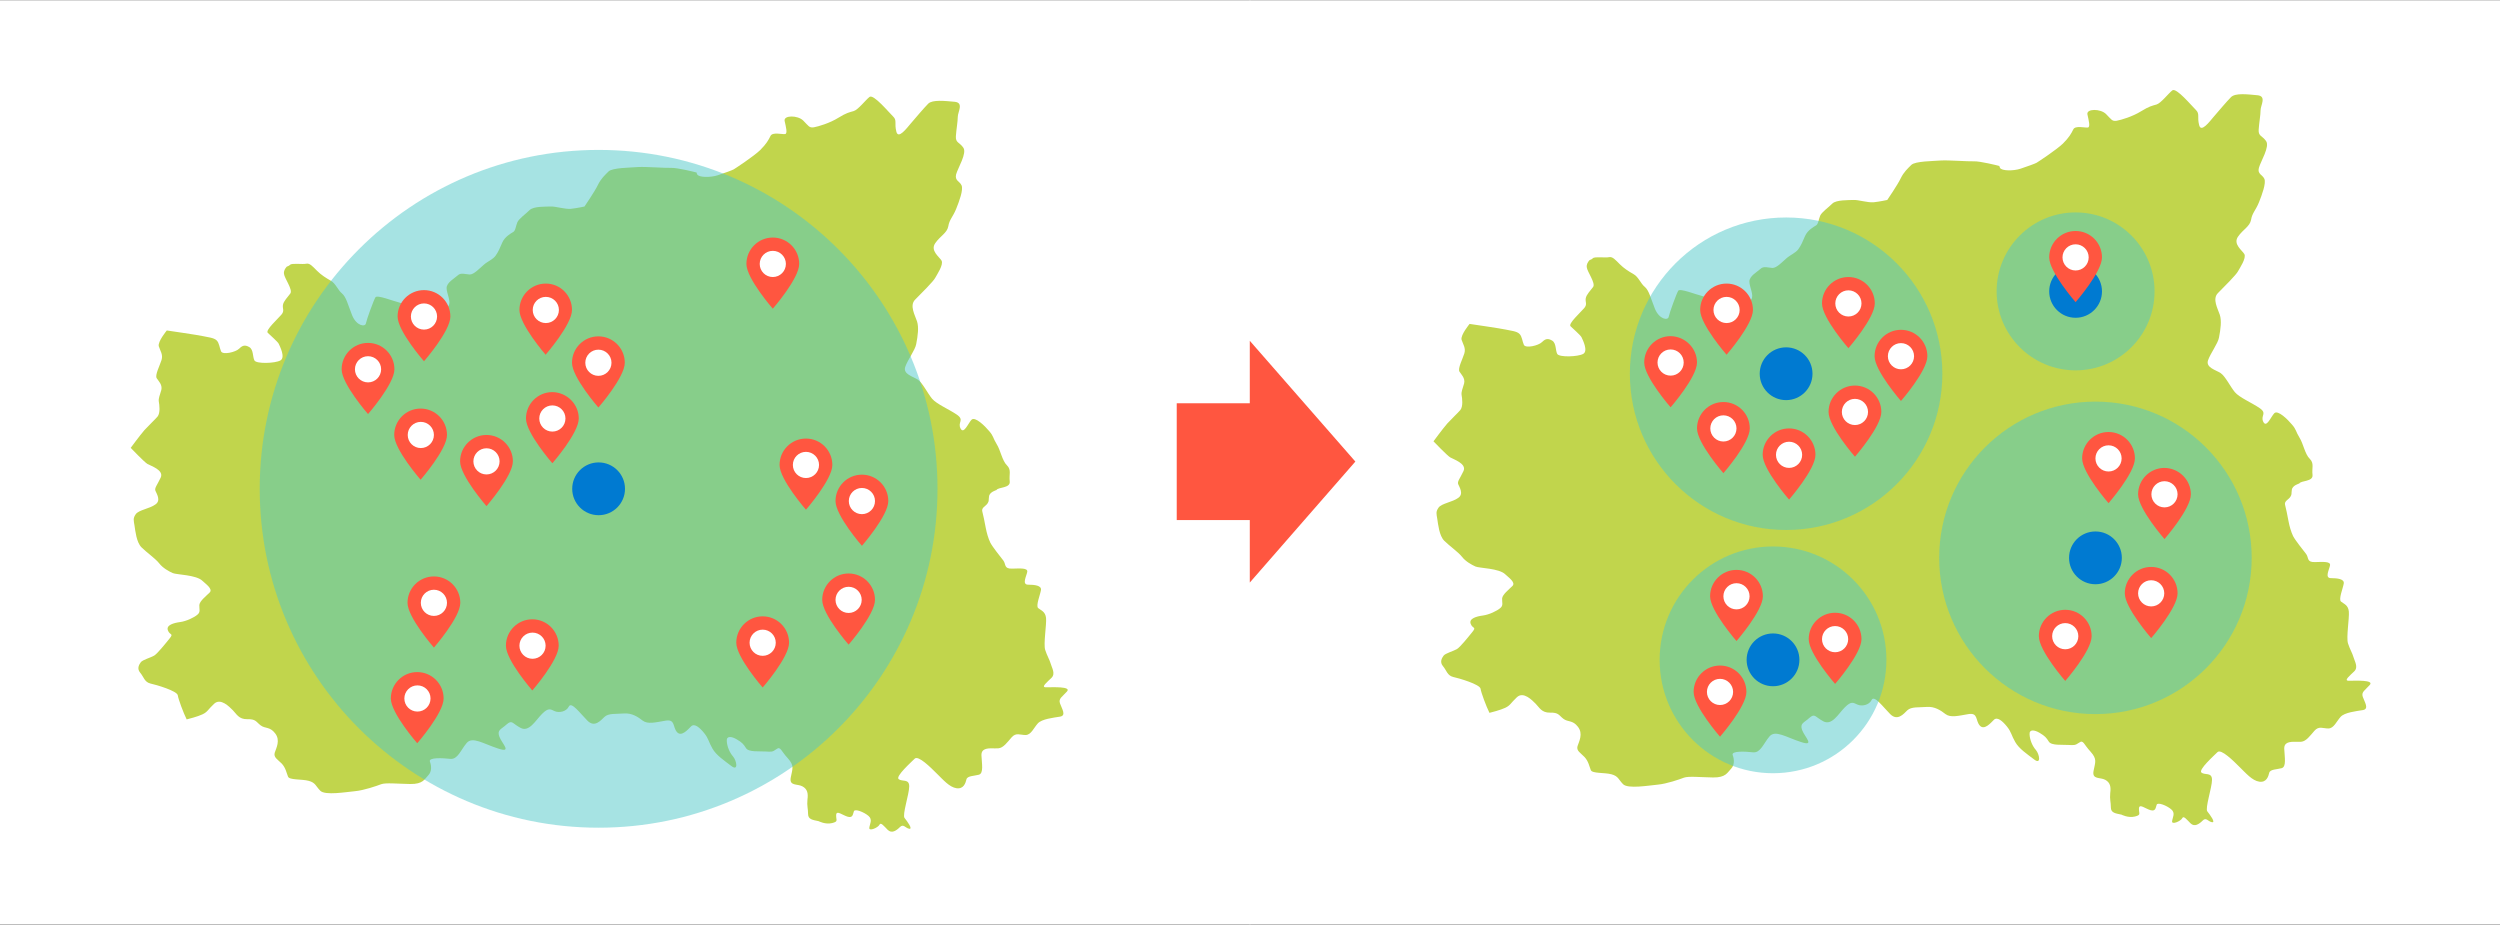 <?xml version="1.0" encoding="UTF-8"?> <!-- Generator: Adobe Illustrator 23.0.3, SVG Export Plug-In . SVG Version: 6.00 Build 0) --> <svg xmlns="http://www.w3.org/2000/svg" xmlns:xlink="http://www.w3.org/1999/xlink" id="Calque_1" x="0px" y="0px" viewBox="0 0 1184 438" style="enable-background:new 0 0 1184 438;" xml:space="preserve"><rect x="0" y="0" width="1184" height="438" fill="#333333" stroke="none"/> <style type="text/css"> .st0{fill:#FFFFFF;} .st1{fill:#C1D54C;} .st2{opacity:0.5;fill:#4EC8C8;} .st3{fill:#007AD1;} .st4{fill:#FF5640;} </style> <g> <rect y="0.1" class="st0" width="592.1" height="437.8"></rect> <rect x="591.9" y="0.1" class="st0" width="592.1" height="437.8"></rect> <g> <path class="st1" d="M754.4,122.3c0.9-0.9,5.9-0.1,7.6-0.5c1.7-0.4,3.1,1.3,5.1,3.3c2,2,4.2,3.4,6.5,4.7c2.4,1.3,3.4,4.5,5.4,6.1 c2,1.7,2.8,5.4,4.8,10.4c2.1,5,6.2,5.6,6.5,3.7c0.4-2,3.7-11,4.5-12.3c0.8-1.3,8.4,1.8,11.4,2.5c3,0.7,2.9,2.6,4.8,4.6 c2,2,5-2.4,6.4-3.8c1.4-1.4,2.1-1.3,3.8-0.9c1.7,0.4-0.3,4.7,1.3,7.3c1.6,2.6,5.5-3.7,6.9-5.6s-0.9-5.9-0.9-8.5 c0-2.6,3.8-4.6,5.3-6c1.4-1.4,3.7-0.5,5.6-0.4c2,0.1,4.8-3,6.7-4.6c1.8-1.6,4.3-2.5,5.6-4.3c1.3-1.8,2-3.5,3.2-6.3 c1.2-2.7,4.1-4.3,5.1-4.9c1.1-0.5,1.3-2.9,2-4.6c0.7-1.7,3.9-3.9,5.8-5.8c1.8-1.8,7.8-1.6,10.1-1.7c2.2-0.1,6.5,1.3,9.4,1.1 c2.9-0.3,6.5-1.1,6.5-1.1s5-7.3,6.4-10.3c1.5-3,3.2-4.5,5-6.3c1.8-1.8,10.4-1.8,14.1-2.1c3.6-0.2,12.6,0.5,15.6,0.4 c2.8-0.1,10.9,1.9,12,2.2c0,0,0,0,0,0c0,0.2,0.1,0.5,0.3,0.9c0.8,1.5,6.4,1.5,9.7,0.4s6.9-2.4,7.6-2.8c0.7-0.4,9.5-6.2,12.5-9.1 c3-3,3.9-4.7,4.9-6.7c0.9-2,5.6-0.7,6.9-0.9c1.3-0.2,0.4-3.4-0.2-6.2c-0.6-2.8,6.2-2.8,8.8-0.2c2.6,2.6,2.8,3.5,5,3.2 c2.2-0.4,7.6-2,11.6-4.5c3.9-2.4,5.2-2.6,7.3-3.2c2.1-0.6,5.6-5.2,7.5-6.7c1.9-1.5,9.3,7.5,11.2,9.3c1.9,1.9,0.5,3.2,1.5,7.1 c0.9,3.9,5-1.7,6.9-3.9c1.9-2.2,6.2-7.3,8.2-9.3c2.1-2.1,8-1.3,12.5-0.9c4.5,0.4,1.5,4.8,1.5,7.1s-0.7,6-0.9,9.2 c-0.2,3.2,1.7,2.8,3.5,5.4c1.9,2.6-2.6,9.7-3.4,12.7s1.7,3.2,2.6,5.2s-1.1,7.5-2.6,11.2c-1.5,3.7-3.2,5-3.7,8.2 c-0.6,3.2-3.8,4.5-6.2,8c-2.4,3.5,1.9,6.4,3,8.2c1.1,1.9-2.2,6.7-3,8.2c-0.7,1.5-6.7,7.5-9.5,10.3c-2.8,2.8,0,7.5,0.9,10.3 c0.9,2.8,0.4,6.7-0.4,10.8c-0.5,2.8-4.1,7.5-5.2,10.8c-1.1,3.4,3.7,4.5,6,6c2.2,1.5,4.5,6.3,6.7,9c2.2,2.6,8,5,11.8,7.6 c3.7,2.6,0.2,3.5,1.7,6.5c1.5,3,3.6-2.4,5.2-4.1c1.7-1.7,6.4,3,8.4,5.4c2.1,2.4,1.7,3.2,3.5,6.1c1.9,3,2.6,7.9,4.9,10.1 c2.2,2.2,0.9,4.3,1.3,7.6c0.4,3.3-5.5,2.6-6.3,4.1l0,0c0,0-3.3,0.9-3.5,3c-0.3,2.1,0.1,2-0.7,3.3c-0.8,1.3-3,2-2.5,3.8 c0.5,1.8,1.1,5,1.6,7.6c0.5,2.6,1.2,5.1,2.2,7.2c1.1,2.1,4.8,6.7,6.2,8.5c1.3,1.8,0.2,3.9,4.1,3.8c3.8-0.1,7.5-0.4,7.2,1.5 s-2.7,6.1,0.4,6.1c3.1,0,6.4,0.4,6.1,2.5c-0.3,2.1-2.6,7.6-1.3,8.6c1.3,1.1,3.4,1.6,3.7,4.7c0.3,3.1-1.3,12.3-0.4,15.1 c0.9,2.8,2.1,4.7,2.6,6.5c0.5,1.9,2.4,4.7,0.4,6.7c-1.9,1.9-5.4,4.6-2.5,4.5c2.9,0,12.1-0.5,9.8,2c-2.2,2.5-4.1,3.3-3.3,5.6 c0.8,2.4,3.2,5.8,0,6.3c-3.1,0.5-8.6,1.1-10.5,3.2c-1.9,2.1-3.2,5.5-5.8,5.5c-2.6,0-4.5-1.3-6.6,1.1c-2.1,2.4-3.9,5-6.3,5.2 c-1.8,0.2-5.4-0.5-7.1,0.9c-0.6,0.5-0.9,1.2-0.9,2.3c0.2,4.3,1.1,8.6-1.2,9.3c-2.2,0.6-5.5,0.5-5.9,2.2c-0.4,1.7-1.3,4.7-4.7,4.2 c-3.4-0.5-6.4-4.1-9.3-6.9c-2.9-2.9-8.8-8.8-10.5-7.1c-1.7,1.7-9.2,8.4-7.6,9.7c1.6,1.3,5-0.3,5,3.4c0,3.7-3.4,13.6-2.2,15 c1.2,1.5,4.1,5.4,2.2,5.1s-2.7-2.5-4.4-0.8c-1.7,1.7-3.9,3.2-5.8,1.3c-1.8-1.8-3.3-3.8-3.9-2.4c-0.7,1.4-5.1,3.3-4.8,1.4 c0.2-1.8,1.7-3.8-0.4-5.6c-2.1-1.8-6.4-3.5-6.9-2.2c-0.5,1.3-0.4,3.3-2.9,2.6c-2.5-0.7-5.4-3.3-5.5-0.8c-0.1,2.5,1.2,3-1.9,3.8 c-3.2,0.8-6.4-0.9-6.4-0.9c-2.8-0.6-5-0.8-5-3.4c0-2.6-0.6-3.8-0.3-6.8c0.4-3,0-5-2.4-6.3c-2.4-1.3-6.3,0-5.5-4.2 c0.8-4.2,1.8-5.5-1.4-9.1c-3.3-3.5-3.4-5.8-5.4-4.3c-2,1.4-2.5,1.2-5.2,1.1c-2.8-0.2-8,0.4-9.2-1.6c-1.2-1.9-1.8-2.6-4.3-4.1 c-2.5-1.5-5-1.8-4.8,0.7c0.1,2.5,1.3,5.5,3,7.4c1.7,2,2.6,7.1-0.8,4.5c-3.4-2.6-7.2-5.1-9-8.3c-1.8-3.1-1.8-4.7-3.9-7.3 c-2.1-2.6-4.6-4.8-6.2-3.2c-1.6,1.6-4.6,5.1-6.7,2.7c-2.1-2.4-0.7-6.2-5.4-5.4c-4.7,0.8-8.4,1.8-10.8,0c-2.3-1.8-5.2-3.7-8.9-3.4 c-3.7,0.3-7.3-0.2-9.2,1.6c-1.8,1.8-4.7,5.2-8.1,1.8c-3.4-3.4-7.6-9.2-8.8-6.7s-4.7,3.1-6.7,2.2c-2-0.9-2.9-1.8-6,1.3 c-3.1,3.1-6.1,8.8-10.2,6.6c-4.1-2.2-3.9-3.9-6.6-1.6c-2.6,2.4-4.6,2.5-3.4,5.8c1.2,3.2,6.3,7.9-0.6,5.6 c-6.9-2.2-12.2-5.9-14.9-2.6c-2.8,3.3-4.2,7.8-7.7,7.5c-3.5-0.4-10.5-0.8-9.7,1.3c0.8,2.1,0.9,4.8-0.8,6.5s-2.4,4.2-8.5,4.1 c-6.1-0.1-11.6-0.7-13.8,0.1c-2.1,0.8-8.1,2.9-12.4,3.3c-4.3,0.4-14.1,2.1-16.4-0.2c-2.2-2.2-2.2-3.8-5.5-4.7 c-3.3-0.9-9.2-0.3-9.8-2c-0.7-1.7-1.1-4.2-3-6.2s-3.9-2.9-3.3-5.1c0.7-2.2,2.8-5.9,0.2-9.2c-2.5-3.3-4.7-2.1-6.9-3.8 c-2.2-1.7-2.2-3-6.3-2.9c-4,0.1-5.1-2.5-6.8-4.2c-1.7-1.7-5.8-6-8.9-3.1c-3.1,2.9-3,3.8-5.5,5c-2.3,1.1-6.7,2.2-7.5,2.4 c-1.5-3-4-9.7-4.2-11.4c-0.3-2.1-10.2-5-13-5.6c-2.8-0.7-3.1-3.1-4.8-5.1c-1.7-2-0.5-3.9,0.3-5c0.8-1.1,4.8-2.2,6.3-3.1 c1.5-0.9,5.2-5.5,7.3-8.1c2.1-2.6,0.1-1.4-0.8-3.9c-0.9-2.5,2.8-3.5,5.8-3.9c3-0.4,6.7-2.2,8.2-3.5c1.6-1.3,0.8-2.6,0.9-4.6 c0.2-1.9,3.2-4.2,4.9-5.9c1.7-1.7-2.1-4.2-3.4-5.5c-2.9-2.9-12.3-2.9-14.1-3.7c-1.8-0.8-4.7-2.4-6.4-4.6c-1.7-2.2-6-5.2-8.4-7.6 c-2.4-2.4-2.9-7.8-3.3-10.3c-0.4-2.5-0.8-3.4,0.6-5.4c1.4-2,6.6-2.6,9.3-4.6c2.8-1.9,0.5-5.2,0-6.5c-0.5-1.3,0.8-2.6,2.5-6.2 c1.7-3.5-4.8-5.6-6.3-6.5c-1.5-0.9-7.9-7.6-7.9-7.6s4.1-5.6,6.5-8.4c2.5-2.7,4.7-4.7,6.2-6.4c1.4-1.7,0.9-5.6,0.6-7.2 c-0.2-1.5,0.5-2.9,1.2-5.4c0.6-2.5-1.3-4.2-2.2-5.6c-0.9-1.5,1.5-6,2.3-8.6c0.8-2.6-0.6-4.3-1.3-6.5c-0.6-2.2,3.8-7.5,3.8-7.5 s15.1,2.2,17.2,2.7c2.1,0.5,5.1,0.7,6.4,2c1.3,1.3,1.3,3.4,2.1,5.2c0.8,1.8,6.9,0.4,8.6-1.3c1.7-1.7,2.9-1.8,4.8-0.7 c2,1.2,1.5,4.6,2.4,6.3c0.9,1.7,9.8,1.4,12.3,0c2.5-1.4-0.3-6.8-0.8-7.9c-0.5-1-4.1-4.1-5.2-5.2c-1.2-1.2,4.7-6.5,6.4-8.5 c1.7-1.9,0.5-2.9,0.8-4.7c0.3-1.8,2.2-3.6,3.5-5.4c1.3-1.8-2.8-7.2-3-9.3c-0.2-1.4,0.5-2.5,1.3-3.4 C753.7,122.9,754.1,122.6,754.4,122.3z"></path> </g> <g> <path class="st1" d="M137.4,125.4c0.9-0.9,5.9-0.1,7.6-0.5c1.7-0.4,3.1,1.3,5.1,3.3c2,2,4.2,3.4,6.5,4.7c2.4,1.3,3.4,4.5,5.4,6.1 c2,1.7,2.8,5.4,4.8,10.4c2.1,5,6.2,5.6,6.5,3.7c0.4-2,3.7-11,4.5-12.3c0.8-1.3,8.4,1.8,11.4,2.5c3,0.7,2.9,2.6,4.8,4.6 s5-2.4,6.4-3.8c1.4-1.4,2.1-1.3,3.8-0.9c1.7,0.4-0.3,4.7,1.3,7.3c1.6,2.6,5.5-3.7,6.9-5.6c1.4-2-0.9-5.9-0.9-8.5 c0-2.6,3.8-4.6,5.3-6c1.4-1.4,3.7-0.5,5.6-0.4c2,0.1,4.8-3,6.7-4.6c1.8-1.6,4.3-2.5,5.6-4.3c1.3-1.8,2-3.5,3.2-6.3 c1.2-2.7,4.1-4.3,5.1-4.9c1.1-0.5,1.3-2.9,2-4.6c0.7-1.7,3.9-3.9,5.8-5.8s7.8-1.6,10.1-1.7c2.2-0.1,6.5,1.3,9.4,1.1 c2.9-0.3,6.5-1.1,6.5-1.1s5-7.3,6.4-10.3c1.5-3,3.2-4.5,5-6.3c1.8-1.8,10.4-1.8,14.1-2.1c3.6-0.2,12.6,0.5,15.6,0.4 c2.8-0.1,10.9,1.9,12,2.2c0,0,0,0,0,0c0,0.2,0.1,0.5,0.3,0.9c0.8,1.5,6.4,1.5,9.7,0.4c3.4-1.1,6.9-2.4,7.6-2.8 c0.7-0.4,9.5-6.2,12.5-9.1c3-3,3.9-4.7,4.9-6.7c0.9-2,5.6-0.7,6.9-0.9c1.3-0.2,0.4-3.4-0.2-6.2c-0.6-2.8,6.2-2.8,8.8-0.2 c2.6,2.6,2.8,3.5,5,3.2c2.2-0.4,7.6-2,11.6-4.5c3.9-2.4,5.2-2.6,7.3-3.2c2.1-0.6,5.6-5.2,7.5-6.7c1.9-1.5,9.3,7.5,11.2,9.3 s0.5,3.2,1.5,7.1c0.9,3.9,5-1.7,6.9-3.9c1.9-2.2,6.2-7.3,8.2-9.3s8-1.3,12.5-0.9c4.5,0.4,1.5,4.8,1.5,7.1s-0.7,6-0.9,9.2 c-0.2,3.2,1.7,2.8,3.5,5.4c1.9,2.6-2.6,9.7-3.4,12.7c-0.7,3,1.7,3.2,2.6,5.2c0.9,2.1-1.1,7.5-2.6,11.2c-1.5,3.7-3.2,5-3.7,8.2 c-0.6,3.2-3.8,4.5-6.2,8s1.9,6.4,3,8.2c1.1,1.9-2.2,6.7-3,8.2c-0.7,1.5-6.7,7.5-9.5,10.3c-2.8,2.8,0,7.5,0.9,10.3 c0.9,2.8,0.4,6.7-0.4,10.8c-0.5,2.8-4.1,7.5-5.2,10.8c-1.1,3.4,3.7,4.5,6,6c2.2,1.5,4.5,6.3,6.7,9c2.2,2.6,8,5,11.8,7.6 c3.7,2.6,0.2,3.5,1.7,6.5c1.5,3,3.6-2.4,5.2-4.1c1.7-1.7,6.4,3,8.4,5.4c2.1,2.4,1.7,3.2,3.5,6.1c1.9,3,2.6,7.9,4.9,10.1 c2.2,2.2,0.9,4.3,1.3,7.6c0.4,3.3-5.5,2.6-6.3,4.1l0,0c0,0-3.3,0.9-3.5,3c-0.3,2.1,0.1,2-0.7,3.3c-0.8,1.3-3,2-2.5,3.8 c0.5,1.8,1.1,5,1.6,7.6c0.5,2.6,1.2,5.1,2.2,7.2c1.1,2.1,4.8,6.7,6.2,8.5c1.3,1.8,0.2,3.9,4.1,3.8c3.8-0.1,7.5-0.4,7.2,1.5 s-2.7,6.1,0.4,6.1c3.1,0,6.4,0.4,6.1,2.5c-0.3,2.1-2.6,7.6-1.3,8.6c1.3,1.1,3.4,1.6,3.7,4.7c0.3,3.1-1.3,12.3-0.4,15.1 c0.9,2.8,2.1,4.7,2.6,6.5c0.5,1.9,2.4,4.7,0.4,6.7c-1.9,1.9-5.4,4.6-2.5,4.5c2.9,0,12.1-0.5,9.8,2c-2.2,2.5-4.1,3.3-3.3,5.6 c0.8,2.4,3.2,5.8,0,6.3c-3.1,0.5-8.6,1.1-10.5,3.2c-1.9,2.1-3.2,5.5-5.8,5.5c-2.6,0-4.5-1.3-6.6,1.1c-2.1,2.4-3.9,5-6.3,5.2 c-1.8,0.2-5.4-0.5-7.1,0.9c-0.6,0.5-0.9,1.2-0.9,2.3c0.2,4.3,1.1,8.6-1.2,9.3c-2.2,0.6-5.5,0.5-5.9,2.2c-0.4,1.7-1.3,4.7-4.7,4.2 c-3.4-0.5-6.4-4.1-9.3-6.9c-2.9-2.9-8.8-8.8-10.5-7.1c-1.7,1.7-9.2,8.4-7.6,9.7c1.6,1.3,5-0.3,5,3.4c0,3.7-3.4,13.6-2.2,15 c1.2,1.5,4.1,5.4,2.2,5.1c-1.8-0.3-2.7-2.5-4.4-0.8c-1.7,1.7-3.9,3.2-5.8,1.3c-1.8-1.8-3.3-3.8-3.9-2.4c-0.7,1.4-5.1,3.3-4.8,1.4 c0.2-1.8,1.7-3.8-0.4-5.6c-2.1-1.8-6.4-3.5-6.9-2.2c-0.5,1.3-0.4,3.3-2.9,2.6c-2.5-0.7-5.4-3.3-5.5-0.8c-0.1,2.5,1.2,3-1.9,3.8 c-3.2,0.8-6.4-0.9-6.4-0.9c-2.8-0.6-5-0.8-5-3.4c0-2.6-0.6-3.8-0.3-6.8c0.4-3,0-5-2.4-6.3c-2.4-1.3-6.3,0-5.5-4.2 c0.8-4.2,1.8-5.5-1.4-9.1c-3.3-3.5-3.4-5.8-5.4-4.3s-2.5,1.2-5.2,1.1c-2.8-0.2-8,0.4-9.2-1.6c-1.2-1.9-1.8-2.6-4.3-4.1 c-2.5-1.5-5-1.8-4.8,0.7c0.1,2.5,1.3,5.5,3,7.4c1.7,2,2.6,7.1-0.8,4.5c-3.4-2.6-7.2-5.1-9-8.3c-1.8-3.1-1.8-4.7-3.9-7.3 c-2.1-2.6-4.6-4.8-6.2-3.2c-1.6,1.6-4.6,5.1-6.7,2.7c-2.1-2.4-0.7-6.2-5.4-5.4c-4.7,0.8-8.4,1.8-10.8,0c-2.3-1.8-5.2-3.7-8.9-3.4 c-3.7,0.3-7.3-0.2-9.2,1.6s-4.7,5.2-8.1,1.8c-3.4-3.4-7.6-9.2-8.8-6.7s-4.7,3.1-6.7,2.2c-2-0.9-2.9-1.8-6,1.3 c-3.1,3.1-6.1,8.8-10.2,6.6c-4.1-2.2-3.9-3.9-6.6-1.6c-2.6,2.4-4.6,2.5-3.4,5.8c1.2,3.2,6.3,7.9-0.6,5.6 c-6.9-2.2-12.2-5.9-14.9-2.6c-2.8,3.3-4.2,7.8-7.7,7.5c-3.5-0.4-10.5-0.8-9.7,1.3c0.8,2.1,0.9,4.8-0.8,6.5 c-1.7,1.7-2.4,4.2-8.5,4.1c-6.1-0.1-11.6-0.7-13.8,0.1c-2.1,0.8-8.1,2.9-12.4,3.3c-4.3,0.4-14.1,2.1-16.4-0.2 c-2.2-2.2-2.2-3.8-5.5-4.7c-3.3-0.9-9.2-0.3-9.8-2c-0.7-1.7-1.1-4.2-3-6.2c-2-2-3.9-2.9-3.3-5.1c0.7-2.2,2.8-5.9,0.2-9.2 c-2.5-3.3-4.7-2.1-6.9-3.8c-2.2-1.7-2.2-3-6.3-2.9c-4,0.1-5.1-2.5-6.8-4.2c-1.7-1.7-5.8-6-8.9-3.1s-3,3.8-5.5,5 c-2.3,1.1-6.7,2.2-7.5,2.4c-1.5-3-4-9.7-4.2-11.4c-0.3-2.1-10.2-5-13-5.6c-2.8-0.7-3.1-3.1-4.8-5.1c-1.7-2-0.5-3.9,0.3-5 c0.8-1.1,4.8-2.2,6.3-3.1c1.5-0.9,5.2-5.5,7.3-8.1c2.1-2.6,0.1-1.4-0.8-3.9c-0.9-2.5,2.8-3.5,5.8-3.9c3-0.4,6.7-2.2,8.2-3.5 c1.6-1.3,0.8-2.6,0.9-4.6c0.2-1.9,3.2-4.2,4.9-5.9c1.7-1.7-2.1-4.2-3.4-5.5c-2.9-2.9-12.3-2.9-14.1-3.7c-1.8-0.8-4.7-2.4-6.4-4.6 c-1.7-2.2-6-5.2-8.4-7.6c-2.4-2.4-2.9-7.8-3.3-10.3c-0.4-2.5-0.8-3.4,0.6-5.4c1.4-2,6.6-2.6,9.3-4.6c2.8-1.9,0.5-5.2,0-6.5 c-0.5-1.3,0.8-2.6,2.5-6.2s-4.8-5.6-6.3-6.5c-1.5-0.9-7.9-7.6-7.9-7.6s4.1-5.6,6.5-8.4c2.5-2.7,4.7-4.7,6.2-6.4 c1.4-1.7,0.9-5.6,0.6-7.2c-0.2-1.5,0.5-2.9,1.2-5.4c0.6-2.5-1.3-4.2-2.2-5.6c-0.9-1.5,1.5-6,2.3-8.6c0.8-2.6-0.6-4.3-1.3-6.5 c-0.6-2.2,3.8-7.5,3.8-7.5s15.1,2.2,17.2,2.7c2.1,0.5,5.1,0.7,6.4,2c1.3,1.3,1.3,3.4,2.1,5.2c0.8,1.8,6.9,0.4,8.6-1.3 c1.7-1.7,2.9-1.8,4.8-0.7c2,1.2,1.5,4.6,2.4,6.3c0.9,1.7,9.8,1.4,12.3,0c2.5-1.4-0.3-6.8-0.8-7.9c-0.5-1-4.1-4.1-5.2-5.2 c-1.2-1.2,4.7-6.5,6.4-8.5c1.7-1.9,0.5-2.9,0.8-4.7c0.3-1.8,2.2-3.6,3.5-5.4c1.3-1.8-2.8-7.2-3-9.3c-0.2-1.4,0.5-2.5,1.3-3.4 C136.7,126,137.1,125.7,137.4,125.4z"></path> </g> <circle class="st2" cx="845.9" cy="177" r="74"></circle> <circle class="st3" cx="845.9" cy="177" r="12.5"></circle> <circle class="st2" cx="992.4" cy="264.2" r="74"></circle> <circle class="st3" cx="992.4" cy="264.2" r="12.5"></circle> <circle class="st2" cx="839.7" cy="312.5" r="53.7"></circle> <circle class="st3" cx="839.7" cy="312.5" r="12.5"></circle> <circle class="st2" cx="983" cy="138" r="37.4"></circle> <circle class="st3" cx="983" cy="138" r="12.5"></circle> <circle class="st2" cx="283.5" cy="231.5" r="160.5"></circle> <circle class="st3" cx="283.5" cy="231.5" r="12.5"></circle> <polygon class="st4" points="641.9,218.6 591.9,161.4 591.9,191 557.3,191 557.3,246.3 591.9,246.3 591.9,275.9 "></polygon> <g> <g> <path class="st4" d="M830.2,146.8c0,6.9-12.5,21.2-12.5,21.2s-12.5-14.3-12.5-21.2s5.6-12.5,12.5-12.5S830.2,139.9,830.2,146.8z"></path> </g> <circle class="st0" cx="817.7" cy="146.8" r="6.2"></circle> </g> <g> <g> <path class="st4" d="M891,195.1c0,6.9-12.5,21.2-12.5,21.2S866,202,866,195.1c0-6.9,5.6-12.5,12.5-12.5 C885.4,182.6,891,188.2,891,195.1z"></path> </g> <circle class="st0" cx="878.5" cy="195.1" r="6.2"></circle> </g> <g> <g> <path class="st4" d="M834.9,282.4c0,6.9-12.5,21.2-12.5,21.2s-12.5-14.3-12.5-21.2s5.6-12.5,12.5-12.5 C829.3,269.9,834.9,275.5,834.9,282.4z"></path> </g> <circle class="st0" cx="822.4" cy="282.4" r="6.2"></circle> </g> <g> <g> <path class="st4" d="M881.6,302.7c0,6.9-12.5,21.2-12.5,21.2s-12.5-14.3-12.5-21.2s5.6-12.5,12.5-12.5 C876,290.2,881.6,295.8,881.6,302.7z"></path> </g> <circle class="st0" cx="869.1" cy="302.7" r="6.2"></circle> </g> <g> <g> <path class="st4" d="M827.1,327.7c0,6.9-12.5,21.2-12.5,21.2s-12.5-14.3-12.5-21.2s5.6-12.5,12.5-12.5 C821.5,315.2,827.1,320.8,827.1,327.7z"></path> </g> <circle class="st0" cx="814.6" cy="327.7" r="6.2"></circle> </g> <g> <g> <path class="st4" d="M990.6,301.3c0,6.9-12.5,21.2-12.5,21.2s-12.5-14.3-12.5-21.2s5.6-12.5,12.5-12.5S990.6,294.4,990.6,301.3z"></path> </g> <circle class="st0" cx="978.1" cy="301.3" r="6.2"></circle> </g> <g> <g> <path class="st4" d="M1031.3,281c0,6.9-12.5,21.2-12.5,21.2s-12.5-14.3-12.5-21.2s5.6-12.5,12.5-12.5 C1025.7,268.5,1031.3,274.1,1031.3,281z"></path> </g> <circle class="st0" cx="1018.8" cy="281" r="6.2"></circle> </g> <g> <g> <path class="st4" d="M1011.1,217.1c0,6.9-12.5,21.2-12.5,21.2s-12.5-14.3-12.5-21.2s5.6-12.5,12.5-12.5 C1005.5,204.6,1011.1,210.2,1011.1,217.1z"></path> </g> <circle class="st0" cx="998.6" cy="217.1" r="6.2"></circle> </g> <g> <g> <path class="st4" d="M1037.6,234.1c0,6.9-12.5,21.2-12.5,21.2s-12.5-14.3-12.5-21.2s5.6-12.5,12.5-12.5 C1032,221.7,1037.6,227.3,1037.6,234.1z"></path> </g> <circle class="st0" cx="1025.1" cy="234.1" r="6.2"></circle> </g> <g> <g> <path class="st4" d="M995.5,121.9c0,6.9-12.5,21.2-12.5,21.2s-12.5-14.3-12.5-21.2c0-6.9,5.6-12.5,12.5-12.5 C989.9,109.4,995.5,115,995.5,121.9z"></path> </g> <circle class="st0" cx="983" cy="121.9" r="6.2"></circle> </g> <g> <g> <path class="st4" d="M912.8,168.7c0,6.9-12.5,21.2-12.5,21.2s-12.5-14.3-12.5-21.2c0-6.9,5.6-12.5,12.5-12.5 C907.2,156.2,912.8,161.8,912.8,168.7z"></path> </g> <circle class="st0" cx="900.3" cy="168.7" r="6.2"></circle> </g> <g> <g> <path class="st4" d="M828.7,202.9c0,6.9-12.5,21.2-12.5,21.2s-12.5-14.3-12.5-21.2c0-6.9,5.6-12.5,12.5-12.5 C823.1,190.4,828.7,196,828.7,202.9z"></path> </g> <circle class="st0" cx="816.2" cy="202.9" r="6.2"></circle> </g> <g> <g> <path class="st4" d="M859.8,215.4c0,6.9-12.5,21.2-12.5,21.2s-12.5-14.3-12.5-21.2c0-6.9,5.6-12.5,12.5-12.5 C854.2,202.9,859.8,208.5,859.8,215.4z"></path> </g> <circle class="st0" cx="847.3" cy="215.4" r="6.2"></circle> </g> <g> <g> <path class="st4" d="M887.9,143.7c0,6.9-12.5,21.2-12.5,21.2s-12.5-14.3-12.5-21.2c0-6.9,5.6-12.5,12.5-12.5 C882.3,131.2,887.9,136.8,887.9,143.7z"></path> </g> <circle class="st0" cx="875.4" cy="143.7" r="6.2"></circle> </g> <g> <g> <path class="st4" d="M803.7,171.7c0,6.9-12.5,21.2-12.5,21.2s-12.5-14.3-12.5-21.2s5.6-12.5,12.5-12.5 C798.1,159.3,803.7,164.9,803.7,171.7z"></path> </g> <circle class="st0" cx="791.2" cy="171.7" r="6.2"></circle> </g> <g> <g> <path class="st4" d="M213.3,149.9c0,6.9-12.5,21.2-12.5,21.2s-12.5-14.3-12.5-21.2c0-6.9,5.6-12.5,12.5-12.5 S213.3,143,213.3,149.9z"></path> </g> <circle class="st0" cx="200.8" cy="149.9" r="6.2"></circle> </g> <g> <g> <path class="st4" d="M274.1,198.2c0,6.9-12.5,21.2-12.5,21.2s-12.5-14.3-12.5-21.2s5.6-12.5,12.5-12.5 C268.5,185.8,274.1,191.4,274.1,198.2z"></path> </g> <circle class="st0" cx="261.6" cy="198.2" r="6.2"></circle> </g> <g> <g> <path class="st4" d="M218,285.5c0,6.9-12.5,21.2-12.5,21.2S193,292.4,193,285.5s5.6-12.5,12.5-12.5S218,278.6,218,285.5z"></path> </g> <circle class="st0" cx="205.5" cy="285.5" r="6.2"></circle> </g> <g> <g> <path class="st4" d="M264.6,305.8c0,6.9-12.5,21.2-12.5,21.2s-12.5-14.3-12.5-21.2s5.6-12.5,12.5-12.5 C259,293.3,264.6,298.9,264.6,305.8z"></path> </g> <circle class="st0" cx="252.2" cy="305.8" r="6.2"></circle> </g> <g> <g> <path class="st4" d="M210.1,330.8c0,6.9-12.5,21.2-12.5,21.2s-12.5-14.3-12.5-21.2s5.6-12.5,12.5-12.5S210.1,323.9,210.1,330.8z"></path> </g> <circle class="st0" cx="197.7" cy="330.8" r="6.2"></circle> </g> <g> <g> <path class="st4" d="M373.7,304.4c0,6.9-12.5,21.2-12.5,21.2s-12.5-14.3-12.5-21.2s5.6-12.5,12.5-12.5 C368.1,291.9,373.7,297.5,373.7,304.4z"></path> </g> <circle class="st0" cx="361.2" cy="304.4" r="6.2"></circle> </g> <g> <g> <path class="st4" d="M414.4,284.1c0,6.9-12.5,21.2-12.5,21.2s-12.5-14.3-12.5-21.2s5.6-12.5,12.5-12.5S414.4,277.2,414.4,284.1z"></path> </g> <circle class="st0" cx="401.9" cy="284.1" r="6.2"></circle> </g> <g> <g> <path class="st4" d="M394.2,220.2c0,6.9-12.5,21.2-12.5,21.2s-12.5-14.3-12.5-21.2c0-6.9,5.6-12.5,12.5-12.5 S394.2,213.3,394.2,220.2z"></path> </g> <circle class="st0" cx="381.7" cy="220.2" r="6.2"></circle> </g> <g> <g> <path class="st4" d="M420.7,237.3c0,6.9-12.5,21.2-12.5,21.2s-12.5-14.3-12.5-21.2c0-6.9,5.6-12.5,12.5-12.5 S420.7,230.4,420.7,237.3z"></path> </g> <circle class="st0" cx="408.2" cy="237.3" r="6.2"></circle> </g> <g> <g> <path class="st4" d="M378.5,125c0,6.9-12.5,21.2-12.5,21.2s-12.5-14.3-12.5-21.2s5.6-12.5,12.5-12.5S378.5,118.1,378.5,125z"></path> </g> <circle class="st0" cx="366" cy="125" r="6.2"></circle> </g> <g> <g> <path class="st4" d="M295.9,171.8c0,6.9-12.5,21.2-12.5,21.2s-12.5-14.3-12.5-21.2s5.6-12.5,12.5-12.5S295.9,164.9,295.9,171.8z"></path> </g> <circle class="st0" cx="283.4" cy="171.8" r="6.2"></circle> </g> <g> <g> <path class="st4" d="M211.7,206c0,6.9-12.5,21.2-12.5,21.2s-12.5-14.3-12.5-21.2s5.6-12.5,12.5-12.5S211.7,199.1,211.7,206z"></path> </g> <circle class="st0" cx="199.3" cy="206" r="6.2"></circle> </g> <g> <g> <path class="st4" d="M242.9,218.5c0,6.9-12.5,21.2-12.5,21.2s-12.5-14.3-12.5-21.2s5.6-12.5,12.5-12.5 C237.3,206,242.9,211.6,242.9,218.5z"></path> </g> <circle class="st0" cx="230.4" cy="218.5" r="6.2"></circle> </g> <g> <g> <path class="st4" d="M270.9,146.8c0,6.9-12.5,21.2-12.5,21.2S246,153.7,246,146.8c0-6.9,5.6-12.5,12.5-12.5 S270.9,139.9,270.9,146.8z"></path> </g> <circle class="st0" cx="258.5" cy="146.8" r="6.2"></circle> </g> <g> <g> <path class="st4" d="M186.8,174.9c0,6.9-12.5,21.2-12.5,21.2s-12.5-14.3-12.5-21.2s5.6-12.5,12.5-12.5S186.8,168,186.8,174.9z"></path> </g> <circle class="st0" cx="174.3" cy="174.9" r="6.2"></circle> </g> </g> </svg> 
